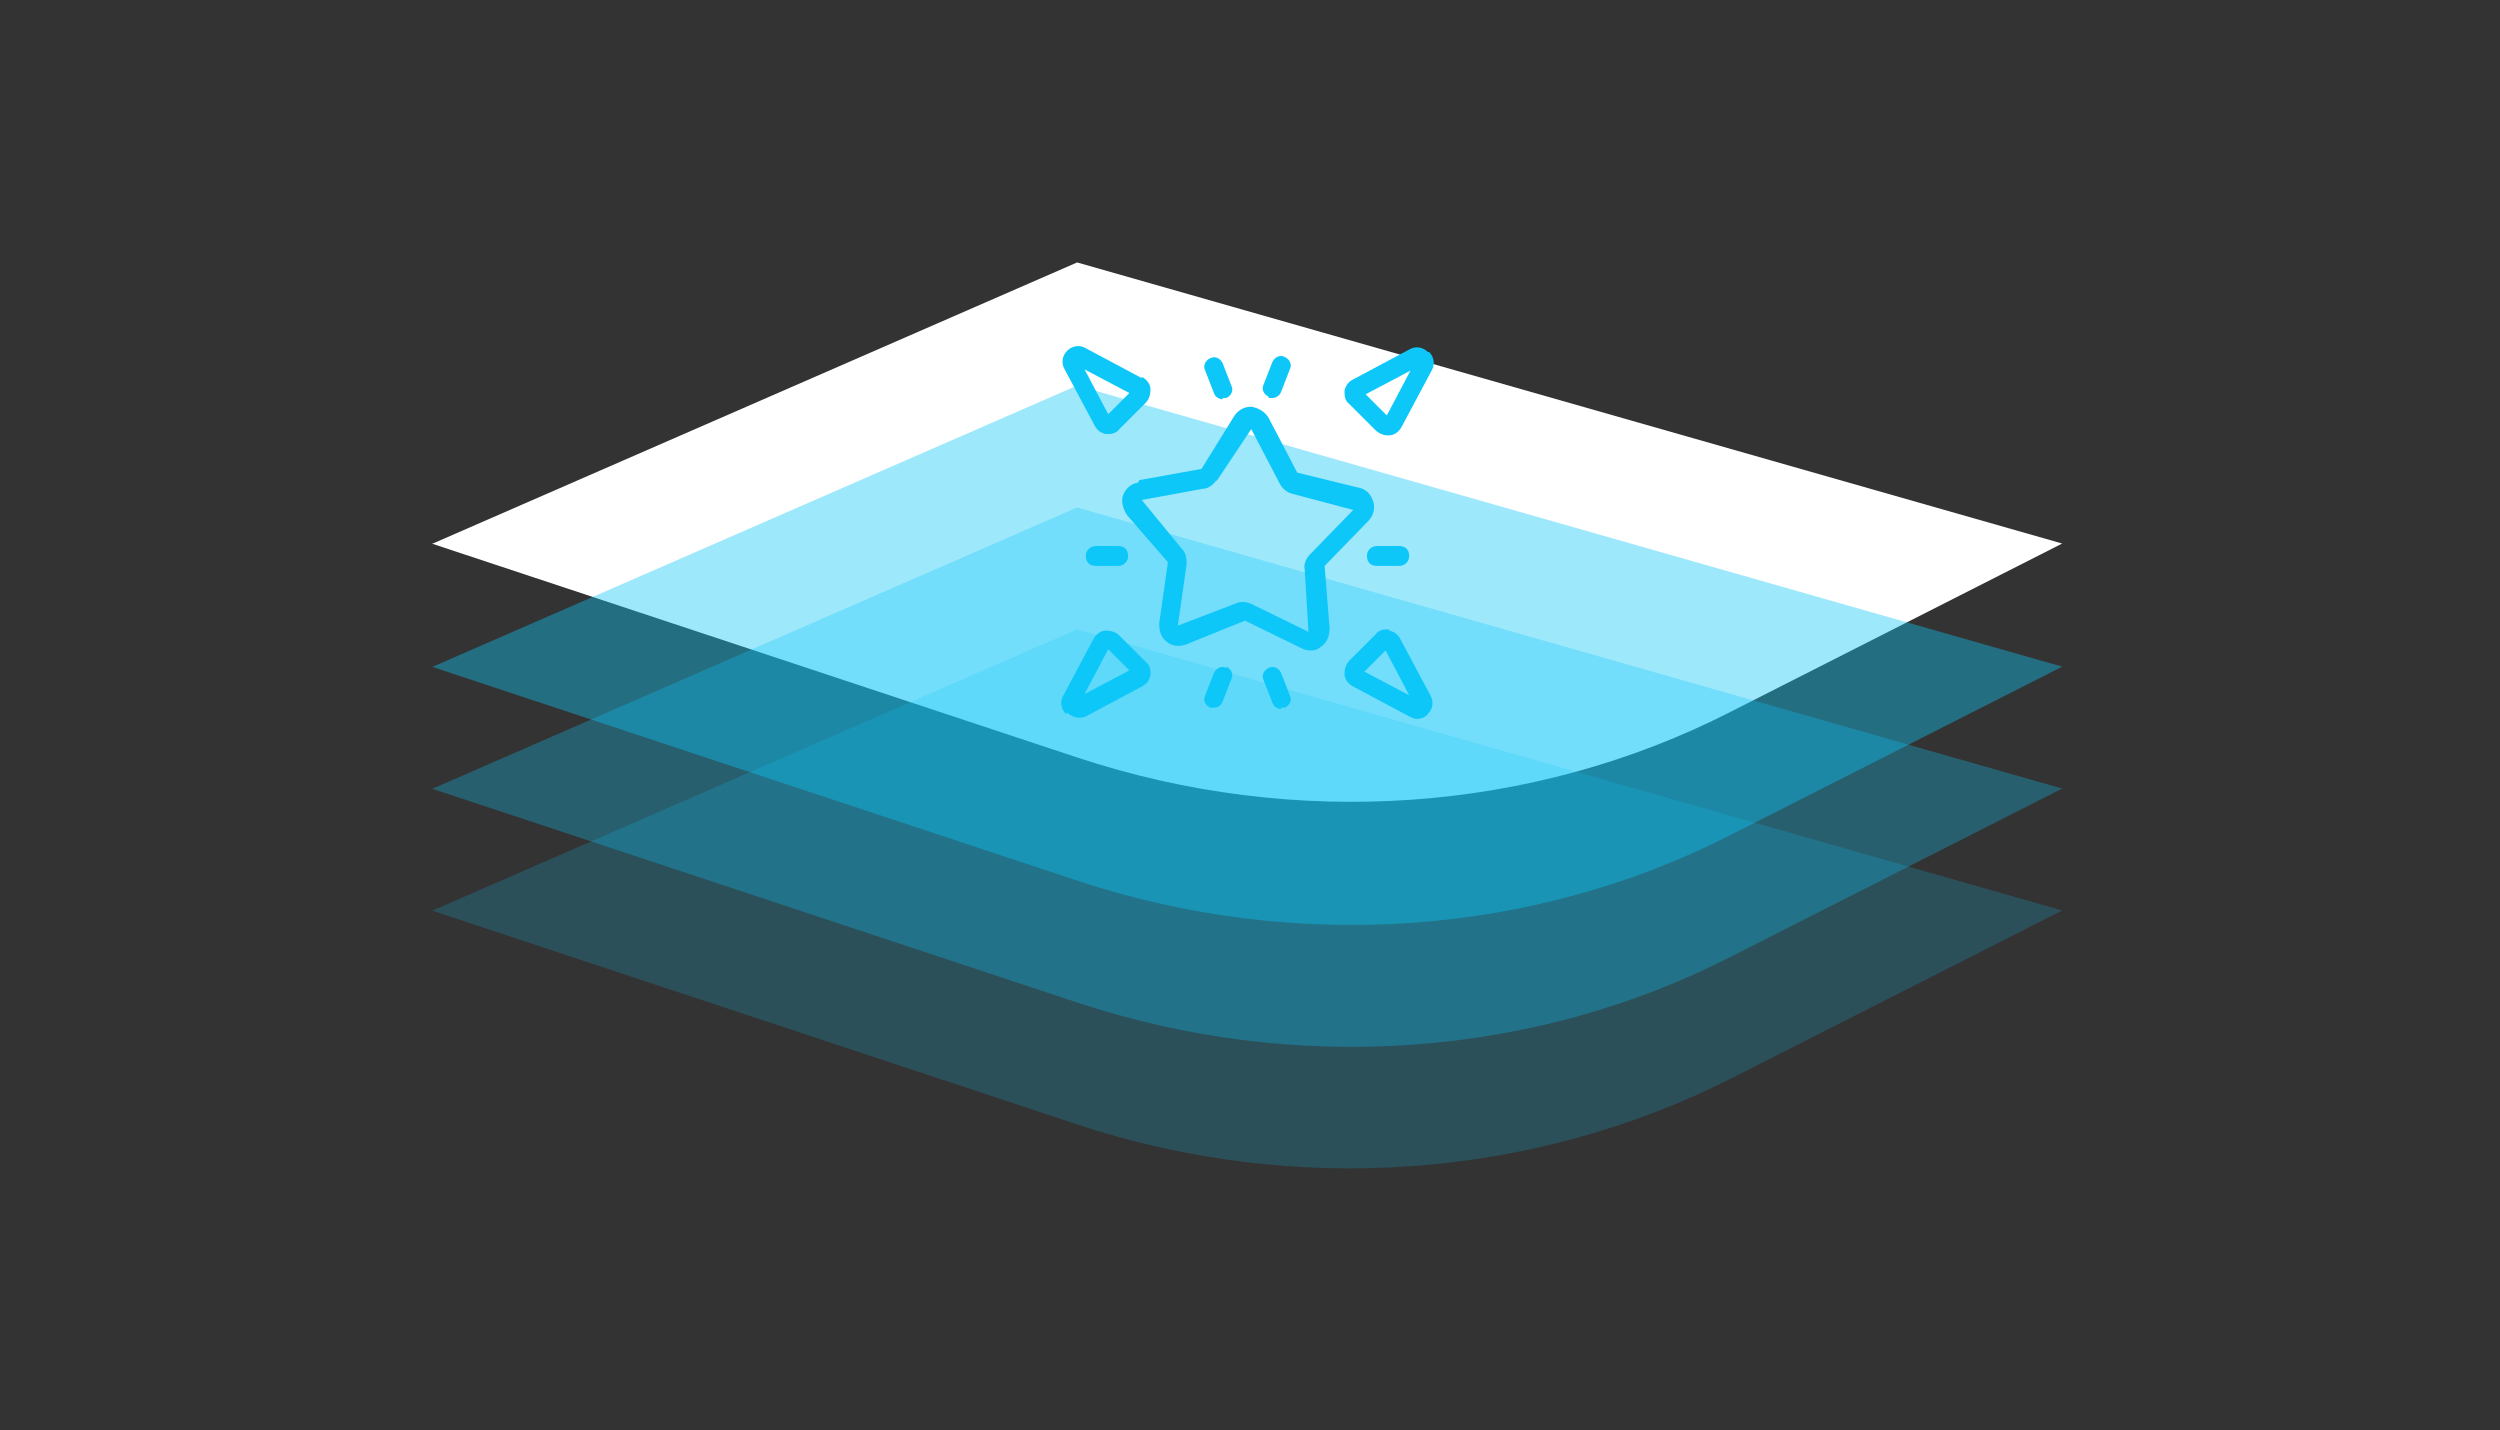 <?xml version="1.0" encoding="UTF-8"?>
<svg xmlns="http://www.w3.org/2000/svg" version="1.1" viewBox="0 0 201 115">
  <rect x="0" y="0" width="201" height="115" fill="#333333" stroke="none"/>
  <defs>
    <style>
      .cls-1 {
        fill: #fff;
      }

      .cls-2 {
        fill-opacity: .2;
      }

      .cls-2, .cls-3, .cls-4, .cls-5 {
        fill: #0ec7f9;
      }

      .cls-4 {
        fill-opacity: .4;
      }

      .cls-5 {
        fill-opacity: .3;
      }
    </style>
  </defs>
  <!-- Generator: Adobe Illustrator 28.7.0, SVG Export Plug-In . SVG Version: 1.2.0 Build 136)  -->
  <g>
    <g id="Calque_1">
      <path class="cls-1" d="M34.8,43.7l51.8-22.6,79.2,22.6-26.6,13.5c-16,8.2-35.1,9.5-52.6,3.7l-51.9-17.2Z"/>
      <path class="cls-4" d="M34.8,53.6l51.8-22.6,79.2,22.6-26.6,13.5c-16,8.2-35.1,9.5-52.6,3.7l-51.9-17.2Z"/>
      <path class="cls-5" d="M34.8,63.4l51.8-22.6,79.2,22.6-26.6,13.5c-16,8.2-35.1,9.5-52.6,3.7l-51.9-17.2Z"/>
      <path class="cls-2" d="M34.8,73.2l51.8-22.6,79.2,22.6-26.6,13.5c-16,8.1-35.1,9.5-52.6,3.7l-51.9-17.2Z"/>
      <g>
        <path class="cls-3" d="M91.5,38.8c-.6.1-1,.5-1.2,1-.2.5,0,1.1.3,1.6l3.3,3.8-.7,4.9c0,.6.1,1.1.6,1.5.5.4,1.1.4,1.6.2l4.7-1.9,4.5,2.2c.2.1.5.2.7.2s.6,0,.9-.3c.5-.3.7-.9.7-1.5l-.4-5,3.5-3.6c.4-.4.6-1,.4-1.6-.2-.6-.6-1-1.2-1.1l-4.9-1.2-2.3-4.4c-.3-.5-.8-.8-1.4-.9-.6,0-1.1.3-1.4.8l-2.6,4.2-5,.9ZM97.8,38.7l2.8-4.2,2.3,4.4c.2.4.6.7,1,.8l4.9,1.3-3.5,3.6c-.3.3-.5.8-.4,1.2l.3,5-4.5-2.2c-.2-.1-.5-.2-.7-.2s-.4,0-.6.1l-4.7,1.8.7-4.9c0-.5,0-.9-.4-1.3l-3.2-3.9,4.9-.9c.5,0,.9-.4,1.1-.7h0Z"/>
        <path class="cls-3" d="M91.8,30.4l-4.5-2.4c-.5-.3-1.1-.2-1.5.2-.4.4-.5,1-.2,1.5l2.4,4.5c.2.4.5.6.9.7,0,0,.1,0,.2,0,.3,0,.7-.1.9-.4l2.1-2.1c.3-.3.4-.7.4-1.1,0-.4-.3-.8-.7-1h0ZM89.1,33.3l-1.9-3.6,3.6,1.9-1.7,1.7Z"/>
        <path class="cls-3" d="M85.8,57.3c.2.2.6.4.9.4s.4,0,.6-.1l4.5-2.4c.4-.2.6-.5.7-.9,0-.4,0-.8-.4-1.1l-2.1-2.1c-.3-.3-.7-.4-1.1-.4-.4,0-.8.3-1,.7l-2.4,4.5c-.3.5-.2,1.1.2,1.5h0ZM89.1,52.2l1.7,1.7-3.6,1.9,1.9-3.6Z"/>
        <path class="cls-3" d="M111.7,50.6c-.4,0-.8,0-1.1.4l-2.1,2.1c-.3.3-.4.7-.4,1.1,0,.4.3.8.7,1l4.5,2.4c.2.1.4.2.6.2.3,0,.7-.1.9-.4.4-.4.5-1,.2-1.5l-2.4-4.5c-.2-.4-.5-.6-.9-.7h0ZM109.7,54l1.7-1.7,1.9,3.6-3.6-1.9Z"/>
        <path class="cls-3" d="M114.8,28.3c-.4-.4-1-.5-1.5-.2l-4.5,2.4c-.4.2-.6.5-.7.9,0,.4,0,.8.4,1.1l2.1,2.1c.2.2.6.4.9.4s.1,0,.2,0c.4,0,.8-.3,1-.7l2.4-4.5c.3-.5.2-1.1-.2-1.5h0ZM111.5,33.4l-1.7-1.7,3.6-1.9-1.9,3.6Z"/>
        <path class="cls-3" d="M98.3,32c0,0,.2,0,.3,0,.4-.2.6-.6.4-1l-.7-1.8c-.2-.4-.6-.6-1-.4-.4.2-.6.6-.4,1l.7,1.8c.1.3.4.5.7.5Z"/>
        <path class="cls-3" d="M102,32c0,0,.2,0,.3,0,.3,0,.6-.2.7-.5l.7-1.8c.2-.4,0-.8-.4-1-.4-.2-.8,0-1,.4l-.7,1.8c-.2.4,0,.8.4,1Z"/>
        <path class="cls-3" d="M103,56.9c0,0,.2,0,.3,0,.4-.2.6-.6.4-1l-.7-1.8c-.2-.4-.6-.6-1-.4-.4.2-.6.6-.4,1l.7,1.8c.1.3.4.5.7.5h0Z"/>
        <path class="cls-3" d="M98.6,53.7c-.4-.2-.8,0-1,.4l-.7,1.8c-.2.4,0,.8.4,1,0,0,.2,0,.3,0,.3,0,.6-.2.7-.5l.7-1.8c.2-.4,0-.8-.4-1h0Z"/>
        <path class="cls-3" d="M112.5,43.9h-1.8c-.4,0-.8.3-.8.8s.3.8.8.8h1.8c.4,0,.8-.3.8-.8s-.3-.8-.8-.8Z"/>
        <path class="cls-3" d="M89.9,43.9h-1.8c-.4,0-.8.3-.8.8s.3.8.8.8h1.8c.4,0,.8-.3.8-.8s-.3-.8-.8-.8Z"/>
      </g>
    </g>
  </g>
</svg>